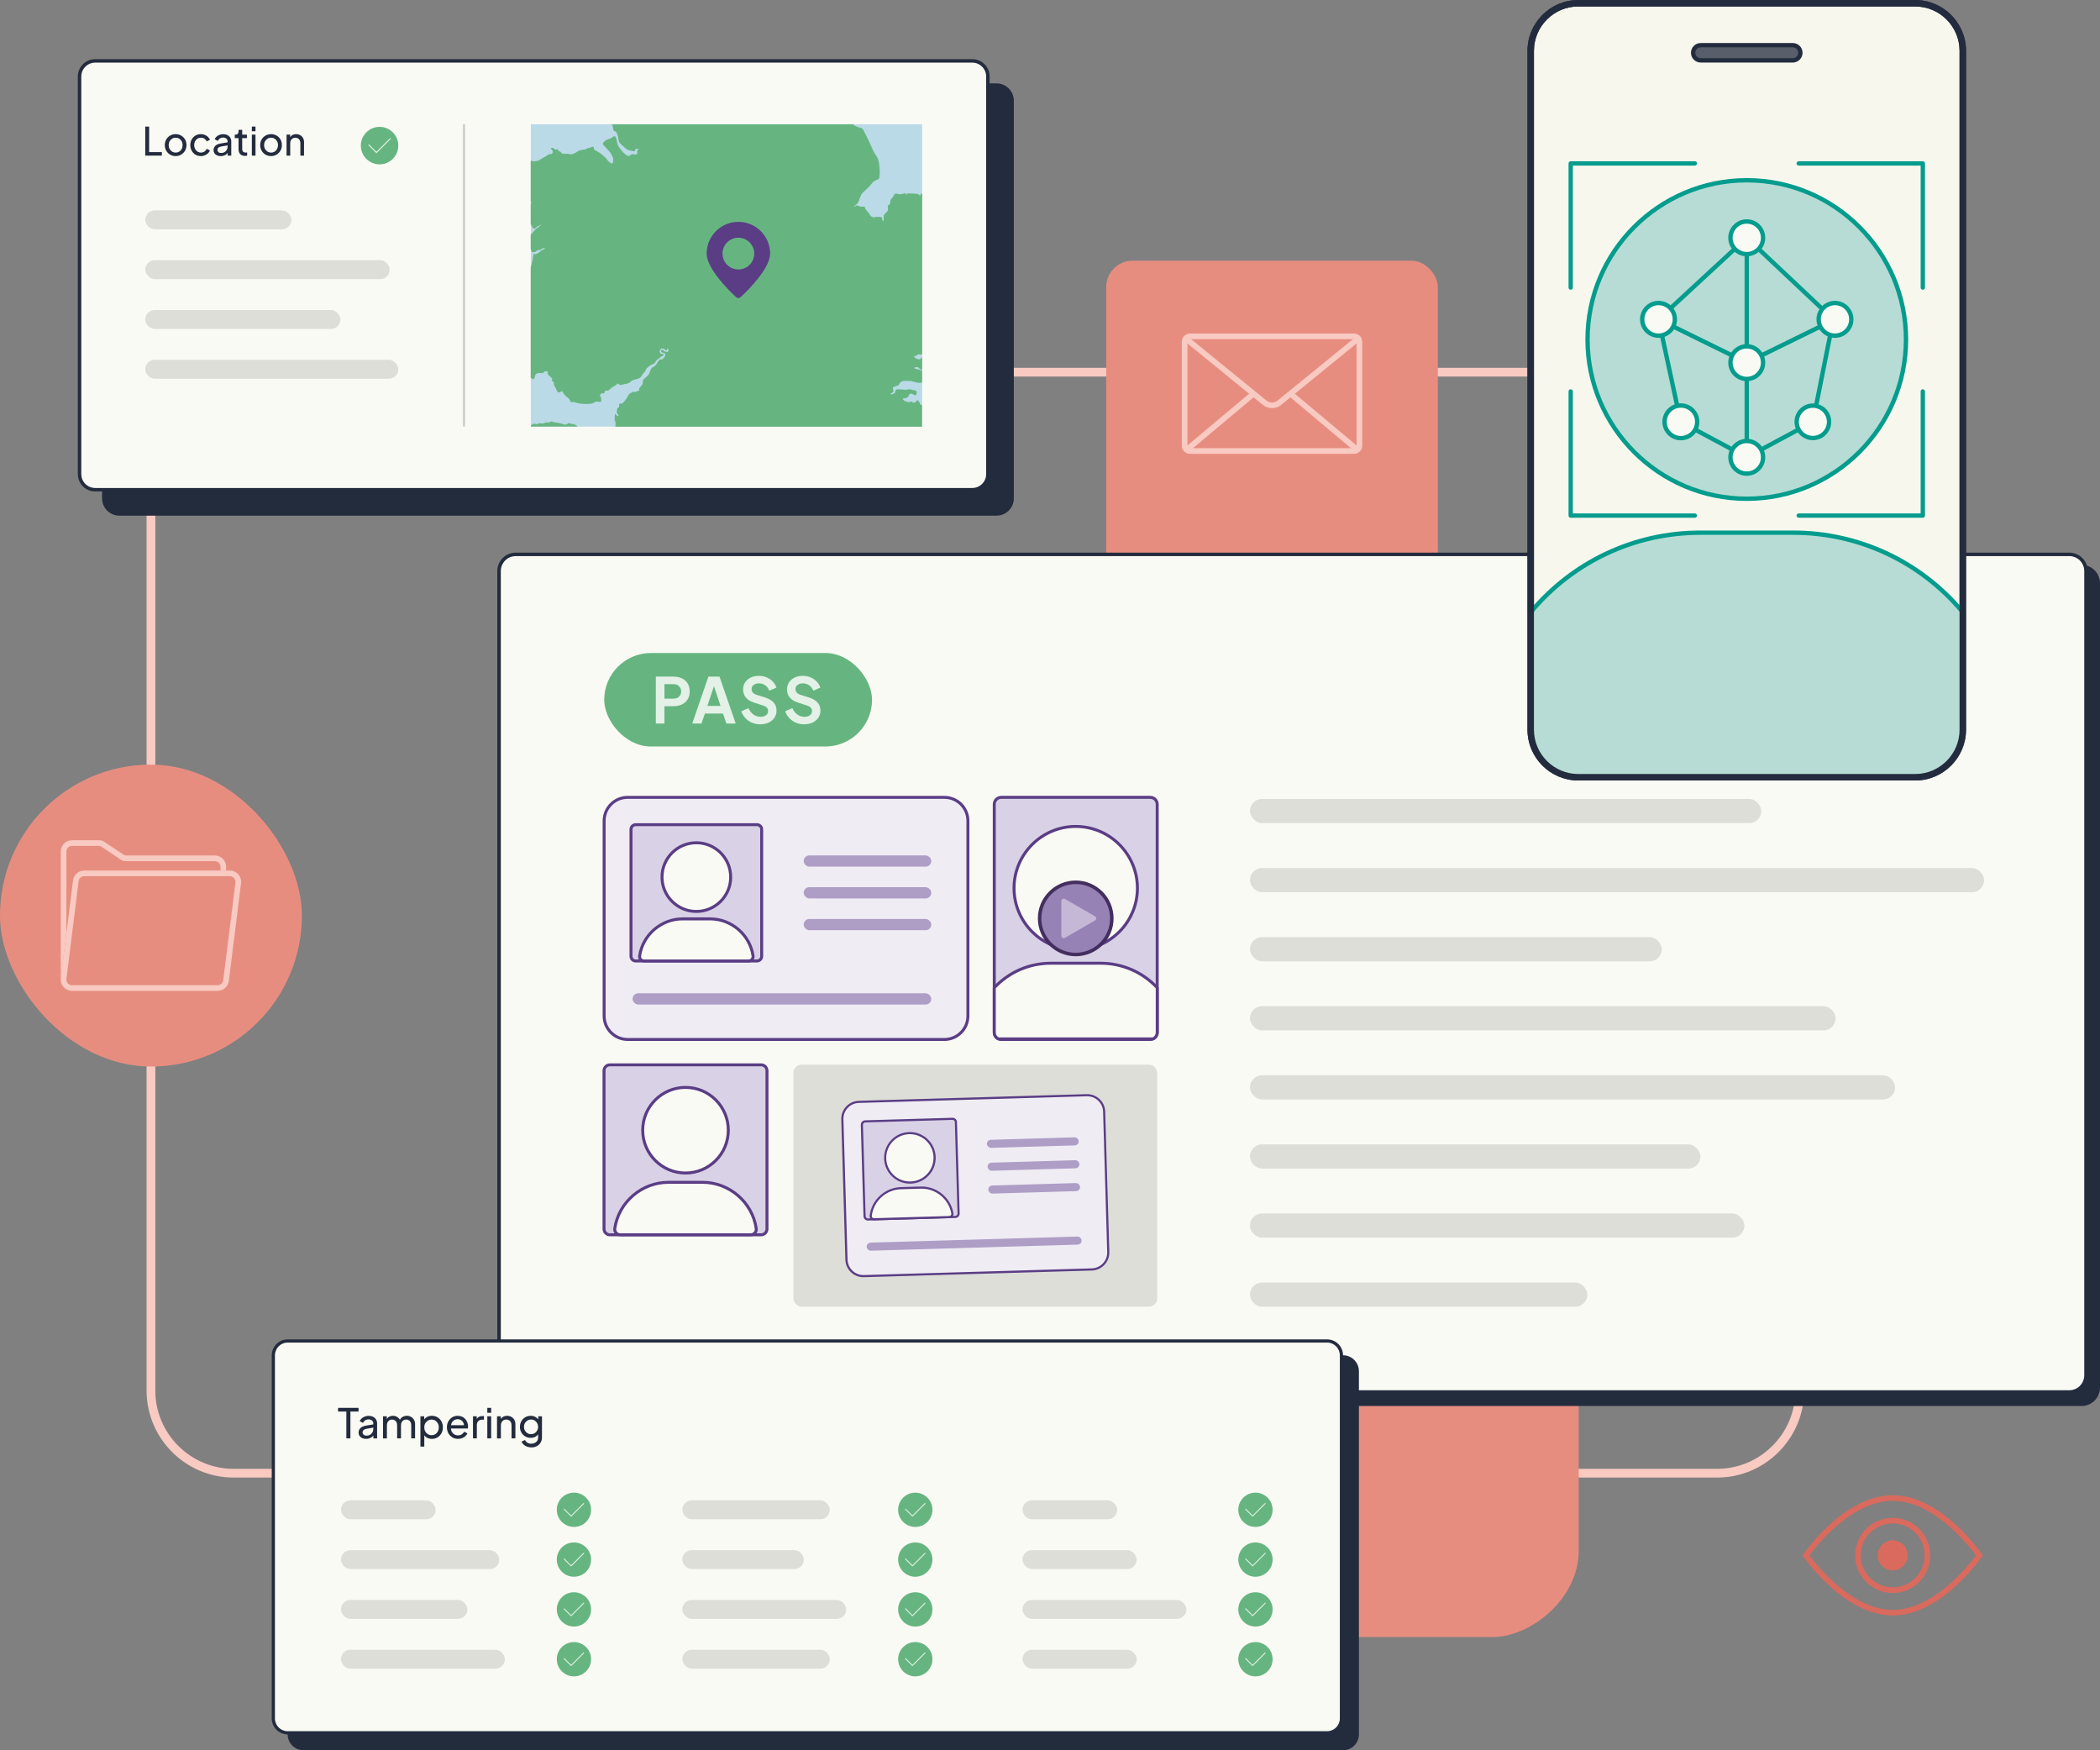 <?xml version="1.0" encoding="UTF-8"?>
<svg id="Layer_1" data-name="Layer 1" xmlns="http://www.w3.org/2000/svg" viewBox="0 0 1200 1000">
  <rect x="0" y="0" width="1200" height="1000" fill="#808080" stroke="none"/>
  <defs>
    <style>
      .cls-1 {
        fill: #fafaf4;
      }

      .cls-2 {
        fill: #d96a5d;
      }

      .cls-3 {
        fill: #66b580;
      }

      .cls-4 {
        fill: #232c3d;
      }

      .cls-5 {
        fill: #badae7;
      }

      .cls-6 {
        fill: #d9d1e5;
      }

      .cls-7 {
        fill: #9782b5;
      }

      .cls-8 {
        fill: #ddded8;
      }

      .cls-9 {
        fill: #232c3e;
      }

      .cls-10 {
        fill: #049c8d;
      }

      .cls-11 {
        fill: #ae9ec6;
      }

      .cls-12 {
        fill: #f8f7ee;
      }

      .cls-13 {
        fill: #f8cac2;
      }

      .cls-14 {
        fill: #585f6a;
      }

      .cls-15 {
        fill: #432e5f;
      }

      .cls-16 {
        fill: #b7dcd5;
      }

      .cls-17 {
        fill: #c4b8d6;
      }

      .cls-18 {
        fill: #c3c4c2;
      }

      .cls-19 {
        fill: #e78d80;
      }

      .cls-20 {
        fill: #e3f1e6;
      }

      .cls-21 {
        fill: #5a3d85;
      }

      .cls-22 {
        fill: #efecf4;
      }
    </style>
  </defs>
  <path class="cls-13" d="M981.17,844.19H133.51c-27.44,0-49.76-22.32-49.76-49.76V259.89c0-27.44,22.32-49.76,49.76-49.76h847.66c27.44,0,49.76,22.32,49.76,49.76v534.55c0,27.44-22.32,49.76-49.76,49.76ZM133.51,215.13c-24.68,0-44.76,20.08-44.76,44.76v534.55c0,24.68,20.08,44.76,44.76,44.76h847.66c24.68,0,44.76-20.08,44.76-44.76V259.89c0-24.68-20.08-44.76-44.76-44.76H133.51Z"/>
  <g>
    <g>
      <g>
        <rect class="cls-4" x="59.3" y="48.64" width="519.04" height="245" rx="8.9" ry="8.9"/>
        <path class="cls-4" d="M569.44,294.62H68.2c-5.45,0-9.89-4.44-9.89-9.89V57.53c0-5.45,4.43-9.89,9.89-9.89h501.24c5.45,0,9.89,4.44,9.89,9.89v227.2c0,5.45-4.43,9.89-9.89,9.89ZM68.2,49.62c-4.36,0-7.91,3.55-7.91,7.91v227.2c0,4.36,3.55,7.91,7.91,7.91h501.24c4.36,0,7.91-3.55,7.91-7.91V57.53c0-4.36-3.55-7.91-7.91-7.91H68.2Z"/>
      </g>
      <g>
        <rect class="cls-1" x="45.46" y="34.8" width="519.04" height="245" rx="8.9" ry="8.9"/>
        <path class="cls-9" d="M555.6,280.78H54.36c-5.45,0-9.89-4.44-9.89-9.89V43.69c0-5.45,4.43-9.89,9.89-9.89h501.24c5.45,0,9.89,4.44,9.89,9.89v227.2c0,5.45-4.43,9.89-9.89,9.89ZM54.36,35.78c-4.36,0-7.91,3.55-7.91,7.91v227.2c0,4.36,3.55,7.91,7.91,7.91h501.24c4.36,0,7.91-3.55,7.91-7.91V43.69c0-4.36-3.55-7.91-7.91-7.91H54.36Z"/>
      </g>
    </g>
    <g>
      <rect class="cls-5" x="303.34" y="70.97" width="223.62" height="172.75"/>
      <g>
        <path class="cls-3" d="M526.96,231.5c-.66-.18-.98-.38-1.24-.68-.36-.41,0-.81-.54-1.3-.54-.49-.63-.99-1.03-.85-.4.13-.72.94-.72.94,0,0-1.19.65-1.68.36-.49-.29-.78-.61-1.34-.61s-.4.52-1.01.45c-.6-.07-.85-.22-1.7-.45-.85-.23-1.01-.52-1.55-.99-.54-.47-.31-.7.16-.72.47-.02,1.08-.09,1.48-.27.4-.18.96-.4,1.23-.76.27-.36.18-.74.49-1.1.31-.36.56-.52,1.05-.61.49-.09,1.28.38,1.64.65.36.27.25.36.92.22.67-.13.99-1.84.45-2.38-.54-.54-1.17-.27-2.87-.81-1.71-.54-2.69.27-3.77.09-1.08-.18-2.6-.27-3.77-.27s-1.35.27-1.53,1.08,0,.99-.99,1.44c-.19.08-.37.15-.54.22-.76.27-1.36.29-1.07-.22.14-.25.42-.39.69-.52h0s0,0,.01,0c.08-.04.15-.07.22-.11.04-.02.07-.04.11-.06.06-.03.11-.07.16-.11.03-.02.06-.05.09-.07.05-.04.08-.1.12-.15.02-.03.04-.05.05-.08.04-.09.07-.19.07-.32,0-.9-.72-2.06.09-2.42.81-.36,1.7-.45,2.51-.9.81-.45.45-.63.99-1.26.54-.63,1.17-1.17,1.97-1.26.81-.09,3.14,0,4.13,0s2.96.9,4.21.99c1.26.09,1.61.18,2.06-.09.09-.05.25-.15.43-.26v-6.34c-.3-.04-.58-.13-.79-.32-.9-.81-3.14-.72-3.59-1.26-.45-.54,1.43-.9,2.15-.45.62.39,1.39,1.33,2.23,1.56v-7.33c-.16.03-.31.09-.43.2-.54.45-.45,1.17-1.53.9-1.08-.27-1.88-.54-2.42-1.17-.54-.63-.45-.45.63-.72,1.08-.27.9-1.08,2.24-.9.46.06.99.08,1.51.04v-91.71c-.13-.05-.27-.09-.43-.12-.63-.09-.18.54-.81.99-.63.45.27-.18-.81-.63-1.08-.45-2.33-.36-3.05-.45-.72-.09-3.59-.09-3.59-.09,0,0,0,.72-.45.63-.45-.09.09-.72-.72-.72s-1.97.72-3.23.54c-1.26-.18-1.53-.63-2.42-.18-.9.45-.54,1.35-1.79,2.52-1.26,1.17-.81,1.89-.99,2.87-.18.99-1.43.9-1.35,1.8.09.9.27,1.8,0,2.33-.27.54-1.61,1.8-2.06,2.25-.45.45-.18,1.17-.27,1.62-.09.45.27,2.69-.45,1.98-.72-.72,0-2.33-1.7-2.25-1.7.09-3.05,0-3.05,0,0,0-.02.03-.05.08-.08.13-.24.39-.42.5-.25.16-.14-.22-.36-.38-.08-.05-.19-.1-.3-.15,0,0,0,0,0,0-.03-.01-.07-.03-.1-.04-.06-.03-.14-.06-.22-.09-.13-.05-.26-.11-.42-.17-.47-.2-.81-1.01-1.39-1.86-.58-.85-1.79-1.86-2-2.56-.2-.7-.16-1.1-.74-1.15-.58-.04-2.04.09-2.71-.27-.67-.36-1.3-.49-1.79-.31-.49.18-1.3,1.03-1.08.41.22-.63,2.06-1.39,2.47-2.83.4-1.44,1.12-3.01,1.66-4.09.54-1.08,4.17-3.86,5.29-5.43,1.12-1.57,1.97-2.25,2.78-2.51.81-.27,1.53-.63,1.88-.99.36-.36.54-3.23.4-5.16-.14-1.93-.36-5.3-1.3-6.78-.94-1.48-2.42-3.95-3.01-5.43-.58-1.48-3.45-7.54-4.3-9.02-.85-1.48-.76-2.2-2.33-2.65-1.51-.43-3.06-.83-4.33-2.02h-137.84c.54.82.7,1.47.86,2.83.18,1.53,1.43.63,2.24,2.6.81,1.97.63,3.59,1.08,4.58.45.99,3.86,3.95,4.75,4.49.9.54,2.06.54,3.14.81,1.08.27.9.18,1.34-.63.06-.11.12-.2.17-.28.02-.03.04-.05.06-.08.04-.05.07-.09.11-.13.02-.02.05-.04.07-.06.04-.03.07-.06.11-.08.03-.01.05-.03.08-.04.04-.02.08-.03.12-.04.25-.06.55-.02.97.07.83.16-.16.33-.47.78h0s-.05.07-.07.12c-.18.54.36,1.26-.09,1.89-.45.63-1.17.45-2.24.27-1.08-.18-.9.09-1.88.72-.99.63-1.88,0-3.05-1.08-1.17-1.08-2.42-2.6-3.32-3.95-.9-1.35-1.08-3.68-1.26-4.31-.18-.63-.45-1.89-1.35-1.62-.9.27-1.35,1.17-2.87,1.53-1.53.36-3.05,1.53-3.41,2.16-.36.63,0,.99,0,.99,0,0,0,.09.54.72.54.63,3.5,3.5,4.13,4.85.08.17.16.33.23.49.07.14.13.27.2.41.03.07.06.13.09.2.04.08.07.16.11.24.03.07.06.13.09.2.03.07.06.14.09.21.03.06.05.13.07.19.02.07.05.13.07.19.02.06.04.12.05.18.02.06.03.12.05.18.01.06.02.11.03.16,0,.06.01.12.02.18,0,.05,0,.1,0,.15,0,.09,0,.18-.03.26-.06.26-.07.57-.08.87h0c0,.13-.01.26-.02.38,0,.02,0,.05,0,.07-.01.12-.03.23-.06.34,0,.03-.02.05-.03.08-.03.07-.06.13-.11.18-.02.02-.03.04-.06.06-.07.05-.15.09-.26.09-.72,0-2.33-1.35-3.14-2.6-.81-1.26-4.31-3.95-5.56-4.49-1.26-.54-1.53-.72-1.7-1.44-.18-.72.09-1.08-.54-1.08s-1.26.63-2.42.72c-1.17.09-1.08.63-1.88.81-.09.02-.21.04-.34.06-.04,0-.09.02-.14.02-.1.02-.2.03-.31.05-.05,0-.11.02-.16.03-.15.02-.31.05-.48.07-.15.02-.3.05-.46.07-.08.01-.15.03-.23.04-.1.02-.2.03-.29.05-.08.01-.15.03-.23.04-.1.02-.19.04-.28.06-.07.01-.13.03-.19.04-.02,0-.04,0-.05.01,0,0,0,0,0,0-.28.07-.53.15-.69.24-.11.06-.2.12-.3.19,0,0,0,0,0,0-.04.02-.07.05-.11.07-.07.04-.13.09-.2.13-.11.08-.22.15-.32.22-.06.04-.12.08-.18.13-.08.05-.15.11-.23.16-.12.08-.25.16-.38.23-.58.31-1.48.76-2.06.85-.58.09-.99.22-1.57-.09-.58-.31-1.93-.05-3.36-.18-1.43-.13-1.52-1.21-1.97-1.35-.05-.02-.1-.03-.14-.03,0,0,0,0,0,.01-.34-.05-.49.11-.49.11l-.09-.31c-.07-.25-.15-.52-.44-.69,0,0,0,0,0,0-.08-.04-.17-.08-.28-.11-.54-.13-1.08-.04-1.66-.22-.58-.18-.31-.63-.85-.72-.54-.09-1.57,0-1.3.36.27.36.81.81.81.81l.22.54c.22.54,0,1.17-.27,1.57-.27.4-1.12,0-1.84.36-.72.36-1.97,1.26-1.97,1.26,0,0-1.3.76-1.62.9-.31.14-.04.04-.99.58-.94.54-1.61.99-1.61.99,0,0-.09,0-.9.09-.81.09-1.26.22-1.26.22l-.49-.09c-.4-.07-1.06-.2-1.56-.25v23.62c.36.1.77-.07.49.24-.27.3-.21.38-.37.55,0,0,0,0,0,0-.03.03-.07.07-.12.11v11.3c.35.85.21.95.58,1.51.4.63.45,1.17.81,1.21.36.04.94.31,1.3.04.36-.27.45-.58.81-.85.36-.27.76-.54,1.52-.72.76-.18.9-.9.94-.63.04.27-.09.54-.72.9-.63.36-2.29,1.75-2.56,1.98-.27.22-.76.67-1.3,1.48-.3.44-.87.96-1.38,1.44v8.18c.22.78.36,1.03.44,1.42.09.45.72.36,1.48.45.76.09.72-.22,1.08-.49.36-.27,1.08-.63,1.62-.76.54-.13.76.04,1.35-.36.58-.4.4-.49.99-.58.04,0,.08-.01.11-.02,0,0,0,0,0-.01.48-.12.67-.45.87-.32.22.13.27.13-.27.63-.12.11-.21.19-.29.26-.06.05-.11.09-.16.12-.01,0-.02.01-.03.02-.05.03-.09.06-.14.08,0,0-.01,0-.02,0-.12.05-.27.1-.52.19-.63.22-1.44,1.26-1.97,1.53-.54.27-1.03.67-1.62.76-.58.09-1.44-.09-1.39.13.04.22-.4,3.37-.72,4.45-.24.82-.32,1.84-.8,3.07v63.18c.64-.37.32.3.84.57.54.27,1.26-.36,1.26-.36,0,0,.36-1.62.63-2.16.27-.54.9-.72,1.88-.9.99-.18,1.88.45,2.69-.27.81-.72.63-.72,1.7-.72s.54.9.72,1.44c.18.54,1.26,1.44,1.79,1.98.54.54.99.27.72.99-.27.72-.09,1.08.63,1.62.72.54.18.9.45,1.89.27.99.99,1.17,1.35,2.51.36,1.35.63,1.26,1.35,1.62.72.36,1.17-.72,1.79-.63.63.09.63.99,1.52,2.07.9,1.08,1.26.99,2.33,1.98,1.08.99.63,2.15,1.79,2.15s.9-.27,2.24.27c1.35.54,4.66.85,6.37.76,1.7-.09,2.33.04,3.27-.36.94-.41,1.3-.76,2.2-.99.9-.23,1.3.27,2.06.18.76-.09.72-.22.72-.63s-.09-.94-.09-1.62-.09-.54-.4-.63c-.31-.09-.18-.81-.09-1.3.09-.49.31-.13.58-.49.27-.36.14-.27.72-.22.58.04.81.22,1.03-.23.06-.12.1-.24.14-.36.03-.11.06-.21.1-.31.07-.19.15-.37.35-.54.28-.25.51-.21.79-.16.13.03.26.05.42.07.49.05.72-.18,1.66-1.03.94-.85,2.78-1.84,3.32-2.25.54-.4.54-.81.85-.81s.45.49.99.67c.54.18.67.31,1.97-.09,1.3-.4,1.35-.13,2.6-.54,1.26-.4,1.35-.68,2.06-1.26.72-.58,1.08-.76,2.15-1.03,1.08-.27,2.47-.54,3.14-1.17.67-.63,1.03-1.26,1.39-1.89.36-.63.4-.72.4-.72,0,0,.23-.03.45-.16,0,0,0,0,0,0,.02-.01.03-.03.05-.04.02-.01.04-.03.06-.04.07-.06.14-.13.19-.22.22-.4.54-1.17.85-1.75.31-.58,1.08-1.12,1.84-1.75.76-.63,1.17-.76,1.93-1.03.76-.27.85-.32,1.26-.99.4-.67,1.08-1.57,1.57-1.89.49-.31.85-.31,1.08-.76.22-.45,1.08-.9,1.61-1.08.54-.18.72-.45.72-.67s-.04-.36-.58-.45c-.54-.09-1.21.14-1.39-.54-.18-.67-.63-.85-.22-1.35.4-.49.49-1.3,1.16-1.21.67.09,1.21-.05,1.53.36.31.4.36.58.76.58s.58.14.72-.09c.13-.22-.14-.31-.14-.63s.4-.27.4-.27c0,0,.72,1.08.45,1.53-.27.45-.9.45-1.79.27-.9-.18-.81-.99-1.61-.99s-1.17.72-.54,1.26c.63.54,1.88.45,2.06.9.18.45.27,1.35-.9,2.6-1.17,1.26-1.43.36-2.06.72-.63.36-1.53,1.79-1.97,2.6-.45.81-1.43,1.53-2.33,1.97-.9.45-1.26,2.07-1.79,3.41-.54,1.35-2.78,2.79-3.32,3.5-.54.72-.27,1.71-.45,2.42-.18.72-1.61,1.8-1.88,2.43-.04.1-.07.21-.09.31,0,.03,0,.06-.01.09-.01.08-.02.17-.02.25,0,.01,0,.03,0,.05,0,0,0,0,0,0,0,.41.12.74.12.74,0,0-.28,0-.74.16,0,0,0,0,0,0-.01,0-.03.01-.05.02-.09.03-.18.07-.28.11-.04.02-.08.03-.12.05-.13.06-.27.13-.43.21-.99.54-1.79-.18-2.33.27-.54.45-2.06.9-2.51,2.07-.45,1.17-2.42,3.77-3.14,4.31-.72.54-1.43-.09-1.79.36-.36.45-.18.9-.18,1.62s-1.17.45-1.17,1.35-.45,1.71-.09,2.34c.36.63.81.72.9,1.44.09.72-.9.09-1.35-.45-.45-.54-.72-.99-.72.18s-.36,2.69.09,3.41c.45.72.18.54.27,1.89.03.47-.03.89-.15,1.27h175.3v-12.22Z"/>
        <path class="cls-3" d="M327.41,242.27c-1.08.09-2.24-.63-2.24-.63,0,0-1.88,1.35-2.78.9-.9-.45-2.33-.72-2.33-.72,0,0-1.33-.26-1.97-.36,0,0,0,0,0,0-.15-.02-.27-.04-.31-.04-.16,0-.45,0-.9-.11-.05-.01-.1-.02-.15-.04-.16-.04-.32-.09-.51-.16-.85-.31-1.52-.27-1.52-.27,0,0-.31.27-.72.45-.4.18-1.12.04-1.75.04s-1.48.54-2.06.63c-.58.09-1.34-.14-1.66-.14s-.76.14-1.26.36c-.49.23-1.43.04-1.93-.09-.46-.12-1.37.59-1.97.95v.68h26.71c-.66-.69-1.68-1.53-2.63-1.45Z"/>
      </g>
    </g>
    <g>
      <rect class="cls-18" x="264.64" y="70.97" width="1" height="172.75"/>
      <g>
        <path class="cls-9" d="M83,88.91v-16.59h2.21v14.59h7.28v2h-9.49Z"/>
        <path class="cls-9" d="M100.37,89.18c-1.14,0-2.18-.27-3.12-.81-.94-.54-1.68-1.29-2.24-2.24-.56-.95-.84-2.03-.84-3.23s.28-2.27.82-3.21c.55-.94,1.29-1.68,2.23-2.23s1.98-.82,3.14-.82,2.23.27,3.16.81c.94.54,1.67,1.28,2.22,2.22.54.94.81,2.01.81,3.23s-.28,2.3-.85,3.24-1.31,1.69-2.24,2.23-1.96.81-3.11.81ZM100.37,87.18c.76,0,1.44-.19,2.04-.56.6-.37,1.08-.88,1.42-1.54s.52-1.38.52-2.18-.17-1.52-.52-2.16c-.35-.64-.82-1.14-1.42-1.51s-1.28-.56-2.04-.56-1.41.19-2.02.56c-.6.37-1.08.88-1.44,1.51-.36.64-.53,1.36-.53,2.16s.18,1.53.53,2.18c.36.65.84,1.17,1.44,1.54.6.37,1.27.56,2.02.56Z"/>
        <path class="cls-9" d="M114.82,89.18c-1.19,0-2.23-.27-3.14-.82-.91-.55-1.62-1.3-2.15-2.25-.53-.95-.79-2.02-.79-3.21s.26-2.27.78-3.21c.52-.94,1.24-1.68,2.15-2.23s1.96-.82,3.15-.82c.79,0,1.52.14,2.21.42.68.28,1.28.66,1.8,1.15s.9,1.04,1.14,1.66l-1.85.91c-.28-.64-.71-1.15-1.29-1.54-.58-.39-1.25-.58-2-.58s-1.38.18-1.97.55c-.59.36-1.05.87-1.39,1.51-.34.65-.51,1.38-.51,2.19s.17,1.53.51,2.17c.34.65.8,1.15,1.39,1.53.59.37,1.24.56,1.97.56s1.42-.2,1.99-.59,1.01-.92,1.3-1.57l1.85.94c-.24.62-.62,1.18-1.14,1.66s-1.12.86-1.8,1.15c-.68.28-1.42.42-2.21.42Z"/>
        <path class="cls-9" d="M126.05,89.18c-.79,0-1.48-.14-2.09-.43-.61-.29-1.08-.69-1.42-1.2s-.51-1.1-.51-1.77.14-1.21.42-1.73c.28-.51.72-.95,1.3-1.3.59-.36,1.33-.61,2.22-.76l4.43-.73v1.74l-3.96.69c-.77.13-1.33.38-1.68.72-.35.35-.52.78-.52,1.3,0,.49.2.9.59,1.23s.89.49,1.48.49c.76,0,1.41-.16,1.97-.48s.99-.75,1.3-1.3c.31-.55.47-1.15.47-1.8v-3.07c0-.65-.24-1.18-.71-1.59-.47-.41-1.11-.61-1.89-.61-.68,0-1.29.18-1.82.53-.53.36-.92.82-1.17,1.38l-1.8-.94c.22-.55.58-1.04,1.07-1.48.49-.44,1.06-.78,1.71-1.04.65-.25,1.34-.38,2.05-.38.92,0,1.73.17,2.43.52s1.24.83,1.64,1.46c.39.62.59,1.34.59,2.14v8.15h-2.03v-2.27l.38.16c-.25.46-.6.87-1.04,1.24-.44.36-.94.65-1.51.85-.57.2-1.2.3-1.88.3Z"/>
        <path class="cls-9" d="M139.99,89.05c-1.17,0-2.08-.33-2.72-1-.64-.67-.96-1.61-.96-2.83v-6.32h-2.16v-1.98h.45c.54,0,.95-.16,1.26-.49.3-.33.46-.76.46-1.29v-.98h2.09v2.76h2.69v1.98h-2.69v6.26c0,.4.06.75.19,1.05s.34.53.63.7c.3.17.69.26,1.18.26.1,0,.23,0,.39-.02.16-.01.3-.03.43-.04v1.83c-.19.04-.41.08-.65.1-.24.02-.44.03-.6.03Z"/>
        <path class="cls-9" d="M143.91,74.99v-2.67h2.09v2.67h-2.09ZM143.91,88.91v-12h2.09v12h-2.09Z"/>
        <path class="cls-9" d="M154.89,89.18c-1.14,0-2.18-.27-3.12-.81-.94-.54-1.68-1.29-2.24-2.24-.56-.95-.84-2.03-.84-3.23s.28-2.27.82-3.21c.55-.94,1.29-1.68,2.23-2.23s1.98-.82,3.14-.82,2.23.27,3.16.81c.94.54,1.67,1.28,2.22,2.22.54.94.81,2.01.81,3.23s-.28,2.3-.85,3.24-1.31,1.69-2.24,2.23-1.96.81-3.11.81ZM154.89,87.18c.76,0,1.44-.19,2.04-.56.6-.37,1.08-.88,1.42-1.54s.52-1.38.52-2.18-.17-1.52-.52-2.16c-.35-.64-.82-1.14-1.42-1.51s-1.28-.56-2.04-.56-1.41.19-2.02.56c-.6.37-1.08.88-1.44,1.51-.36.64-.53,1.36-.53,2.16s.18,1.53.53,2.18c.36.65.84,1.17,1.44,1.54.6.37,1.27.56,2.02.56Z"/>
        <path class="cls-9" d="M163.75,88.91v-12h2.05v2.34l-.33-.2c.3-.76.78-1.35,1.44-1.77.66-.42,1.44-.63,2.33-.63s1.63.19,2.3.58c.68.39,1.21.92,1.6,1.6.39.68.59,1.46.59,2.32v7.77h-2.09v-7.1c0-.67-.12-1.23-.36-1.69-.24-.46-.58-.82-1.01-1.07-.44-.25-.94-.38-1.5-.38s-1.07.13-1.5.38c-.44.25-.78.61-1.04,1.08-.25.47-.38,1.03-.38,1.68v7.1h-2.09Z"/>
      </g>
      <g>
        <circle class="cls-3" cx="216.9" cy="83.19" r="10.71"/>
        <path class="cls-20" d="M223.21,79.04c-.11-.11-.3-.11-.42,0l-7.68,7.68-4.12-4.12c-.11-.11-.3-.11-.42,0s-.11.3,0,.42l4.33,4.33c.11.11.3.11.42,0l7.88-7.88c.11-.11.11-.3,0-.42Z"/>
      </g>
      <rect class="cls-8" x="83" y="148.66" width="139.7" height="10.81" rx="5.4" ry="5.4"/>
      <rect class="cls-8" x="83" y="205.57" width="144.61" height="10.81" rx="5.4" ry="5.4"/>
      <rect class="cls-8" x="83" y="177.12" width="111.55" height="10.81" rx="5.4" ry="5.4"/>
      <rect class="cls-8" x="83" y="120.2" width="83.54" height="10.81" rx="5.4" ry="5.4"/>
    </g>
    <g>
      <path class="cls-21" d="M421.93,126.75c-10.02,0-18.14,8.13-18.14,18.16,0,8.44,12.85,21.25,16.92,24.91.7.63,1.74.63,2.44,0,4.07-3.66,16.92-16.47,16.92-24.91,0-10.03-8.12-18.16-18.14-18.16h0Z"/>
      <path class="cls-3" d="M421.93,135.82c-5.01,0-9.07,4.06-9.07,9.07s4.06,9.07,9.07,9.07,9.07-4.06,9.07-9.07-4.06-9.07-9.07-9.07h0Z"/>
    </g>
  </g>
  <rect class="cls-19" x="632.12" y="148.95" width="189.5" height="317.21" rx="15.05" ry="15.05"/>
  <rect class="cls-19" x="702.69" y="735.88" width="210.72" height="188.13" rx="49.23" ry="49.23" transform="translate(1637.99 21.89) rotate(90)"/>
  <g>
    <g>
      <g>
        <rect class="cls-4" x="292.18" y="323.72" width="906.82" height="478.58" rx="9.54" ry="9.54"/>
        <path class="cls-4" d="M1189.46,803.31H301.72c-5.81,0-10.54-4.73-10.54-10.54v-459.5c0-5.81,4.73-10.54,10.54-10.54h887.74c5.81,0,10.54,4.73,10.54,10.54v459.5c0,5.81-4.73,10.54-10.54,10.54ZM301.72,324.72c-4.71,0-8.54,3.83-8.54,8.54v459.5c0,4.71,3.83,8.54,8.54,8.54h887.74c4.71,0,8.54-3.83,8.54-8.54v-459.5c0-4.71-3.83-8.54-8.54-8.54H301.72Z"/>
      </g>
      <g>
        <rect class="cls-1" x="285.18" y="316.72" width="906.82" height="478.58" rx="9.54" ry="9.54"/>
        <path class="cls-9" d="M1182.46,796.31H294.72c-5.81,0-10.54-4.73-10.54-10.54v-459.5c0-5.81,4.73-10.54,10.54-10.54h887.74c5.81,0,10.54,4.73,10.54,10.54v459.5c0,5.81-4.73,10.54-10.54,10.54ZM294.72,317.72c-4.71,0-8.54,3.83-8.54,8.54v459.5c0,4.71,3.83,8.54,8.54,8.54h887.74c4.71,0,8.54-3.83,8.54-8.54v-459.5c0-4.71-3.83-8.54-8.54-8.54H294.72Z"/>
      </g>
    </g>
    <rect class="cls-8" x="714.26" y="574.88" width="334.67" height="13.83" rx="6.91" ry="6.91"/>
    <rect class="cls-8" x="714.26" y="614.35" width="368.67" height="13.83" rx="6.91" ry="6.91"/>
    <rect class="cls-8" x="714.26" y="653.82" width="257.39" height="13.83" rx="6.91" ry="6.91"/>
    <rect class="cls-8" x="714.26" y="693.29" width="282.54" height="13.83" rx="6.91" ry="6.91"/>
    <rect class="cls-8" x="714.26" y="732.76" width="192.77" height="13.83" rx="6.91" ry="6.91"/>
    <rect class="cls-8" x="714.26" y="535.41" width="235.35" height="13.83" rx="6.91" ry="6.91"/>
    <rect class="cls-8" x="714.26" y="495.94" width="419.52" height="13.83" rx="6.91" ry="6.91"/>
    <rect class="cls-8" x="714.26" y="456.46" width="292.17" height="13.83" rx="6.91" ry="6.91"/>
    <rect class="cls-3" x="345.27" y="373.09" width="153.04" height="53.42" rx="26.71" ry="26.71"/>
    <g>
      <path class="cls-20" d="M374.75,413.39v-26.82h10.04c1.82,0,3.44.33,4.84.99,1.4.66,2.5,1.62,3.29,2.88s1.19,2.8,1.19,4.63-.4,3.29-1.21,4.55c-.8,1.26-1.9,2.22-3.29,2.88-1.39.66-3,.99-4.83.99h-5.11v9.9h-4.93ZM379.68,399.17h5.18c.86,0,1.62-.17,2.27-.52s1.16-.83,1.53-1.46.56-1.34.56-2.16-.19-1.57-.56-2.18-.88-1.09-1.53-1.44c-.65-.35-1.4-.52-2.27-.52h-5.18v8.28Z"/>
      <path class="cls-20" d="M395.56,413.39l9.25-26.82h6.34l9.25,26.82h-5.33l-1.91-5.72h-10.37l-1.94,5.72h-5.29ZM404.2,403.31h7.53l-4.43-13.32h1.37l-4.46,13.32Z"/>
      <path class="cls-20" d="M434.38,413.82c-1.68,0-3.25-.31-4.7-.94-1.45-.62-2.7-1.49-3.75-2.61s-1.82-2.42-2.32-3.91l4.1-1.76c.65,1.54,1.58,2.74,2.81,3.62,1.22.88,2.6,1.31,4.14,1.31.86,0,1.61-.14,2.25-.41.64-.28,1.13-.65,1.48-1.13.35-.48.52-1.06.52-1.73,0-.79-.23-1.44-.7-1.94-.47-.5-1.17-.91-2.11-1.22l-5.15-1.66c-2.09-.65-3.67-1.61-4.73-2.9-1.07-1.28-1.6-2.81-1.6-4.59,0-1.54.38-2.89,1.15-4.07.77-1.18,1.83-2.09,3.19-2.75,1.36-.66,2.91-.99,4.66-.99,1.61,0,3.08.28,4.43.85,1.34.56,2.5,1.34,3.47,2.34.97,1,1.7,2.17,2.18,3.51l-4.07,1.8c-.5-1.32-1.29-2.35-2.36-3.1-1.07-.74-2.29-1.12-3.65-1.12-.82,0-1.54.14-2.16.41-.62.28-1.11.67-1.46,1.17s-.52,1.08-.52,1.73c0,.74.24,1.4.72,1.96.48.56,1.21,1,2.2,1.31l4.93,1.55c2.14.7,3.74,1.66,4.81,2.88,1.07,1.22,1.6,2.74,1.6,4.54,0,1.54-.4,2.89-1.19,4.07-.79,1.18-1.88,2.1-3.28,2.77-1.39.67-3.02,1.01-4.9,1.01Z"/>
      <path class="cls-20" d="M459.47,413.82c-1.68,0-3.25-.31-4.7-.94-1.45-.62-2.7-1.49-3.75-2.61s-1.82-2.42-2.32-3.91l4.1-1.76c.65,1.54,1.58,2.74,2.81,3.62,1.22.88,2.6,1.31,4.14,1.31.86,0,1.61-.14,2.25-.41.64-.28,1.13-.65,1.48-1.13.35-.48.52-1.06.52-1.73,0-.79-.23-1.44-.7-1.94-.47-.5-1.17-.91-2.11-1.22l-5.15-1.66c-2.09-.65-3.67-1.61-4.73-2.9-1.07-1.28-1.6-2.81-1.6-4.59,0-1.54.38-2.89,1.15-4.07.77-1.18,1.83-2.09,3.19-2.75,1.36-.66,2.91-.99,4.66-.99,1.61,0,3.08.28,4.43.85,1.34.56,2.5,1.34,3.47,2.34.97,1,1.7,2.17,2.18,3.51l-4.07,1.8c-.5-1.32-1.29-2.35-2.36-3.1-1.07-.74-2.29-1.12-3.65-1.12-.82,0-1.54.14-2.16.41-.62.28-1.11.67-1.46,1.17s-.52,1.08-.52,1.73c0,.74.24,1.4.72,1.96.48.56,1.21,1,2.2,1.31l4.93,1.55c2.14.7,3.74,1.66,4.81,2.88,1.07,1.22,1.6,2.74,1.6,4.54,0,1.54-.4,2.89-1.19,4.07-.79,1.18-1.88,2.1-3.28,2.77-1.39.67-3.02,1.01-4.9,1.01Z"/>
    </g>
    <rect class="cls-8" x="453.38" y="608.25" width="207.88" height="138.33" rx="4.66" ry="4.66"/>
    <g>
      <g>
        <rect class="cls-22" x="345.21" y="455.55" width="207.88" height="138.33" rx="13.45" ry="13.45"/>
        <path class="cls-21" d="M539.65,594.73h-180.99c-7.88,0-14.29-6.41-14.29-14.29v-111.44c0-7.88,6.41-14.29,14.29-14.29h180.99c7.88,0,14.29,6.41,14.29,14.29v111.44c0,7.88-6.41,14.29-14.29,14.29ZM358.66,456.4c-6.95,0-12.6,5.65-12.6,12.6v111.44c0,6.95,5.65,12.6,12.6,12.6h180.99c6.95,0,12.6-5.65,12.6-12.6v-111.44c0-6.95-5.65-12.6-12.6-12.6h-180.99Z"/>
      </g>
      <g>
        <g>
          <rect class="cls-6" x="360.57" y="471.16" width="74.68" height="77.88" rx="2.67" ry="2.67"/>
          <path class="cls-21" d="M432.57,549.89h-69.33c-1.94,0-3.52-1.58-3.52-3.52v-72.53c0-1.94,1.58-3.52,3.52-3.52h69.33c1.94,0,3.52,1.58,3.52,3.52v72.53c0,1.94-1.58,3.52-3.52,3.52ZM363.25,472.01c-1.01,0-1.83.82-1.83,1.83v72.53c0,1.01.82,1.83,1.83,1.83h69.33c1.01,0,1.83-.82,1.83-1.83v-72.53c0-1.01-.82-1.83-1.83-1.83h-69.33Z"/>
        </g>
        <g>
          <circle class="cls-1" cx="397.91" cy="501.12" r="19.62"/>
          <path class="cls-21" d="M397.91,521.59c-11.29,0-20.47-9.18-20.47-20.47s9.18-20.47,20.47-20.47,20.47,9.18,20.47,20.47-9.18,20.47-20.47,20.47ZM397.91,482.35c-10.35,0-18.77,8.42-18.77,18.77s8.42,18.77,18.77,18.77,18.77-8.42,18.77-18.77-8.42-18.77-18.77-18.77Z"/>
        </g>
        <g>
          <path class="cls-1" d="M368.03,549.04h59.77c1.56,0,2.76-1.38,2.53-2.93-1.79-11.96-12.1-21.12-24.55-21.12h-15.72c-12.45,0-22.76,9.17-24.55,21.12-.23,1.54.97,2.93,2.53,2.93Z"/>
          <path class="cls-21" d="M427.8,549.89h-59.77c-.99,0-1.93-.43-2.58-1.18-.65-.75-.93-1.74-.79-2.72,1.87-12.45,12.78-21.85,25.39-21.85h15.72c12.61,0,23.53,9.39,25.39,21.85.15.98-.14,1.97-.79,2.72-.65.75-1.59,1.18-2.58,1.18ZM390.05,525.84c-11.78,0-21.97,8.77-23.71,20.4-.07.49.07.98.39,1.36.33.38.8.59,1.29.59h59.77c.5,0,.97-.22,1.29-.59.32-.38.47-.87.39-1.36-1.74-11.63-11.94-20.4-23.71-20.4h-15.72Z"/>
        </g>
      </g>
      <g>
        <rect class="cls-11" x="459.26" y="488.73" width="72.89" height="6.42" rx="3.21" ry="3.21"/>
        <rect class="cls-11" x="459.26" y="506.89" width="72.89" height="6.42" rx="3.21" ry="3.21"/>
        <rect class="cls-11" x="459.26" y="525.05" width="72.89" height="6.42" rx="3.21" ry="3.21"/>
      </g>
      <rect class="cls-11" x="361.47" y="567.5" width="170.68" height="6.42" rx="3.21" ry="3.21"/>
    </g>
    <g>
      <g>
        <rect class="cls-22" x="482.48" y="627.62" width="149.67" height="99.59" rx="9.68" ry="9.68" transform="translate(-19.57 16.59) rotate(-1.68)"/>
        <path class="cls-21" d="M493.36,729.71c-2.63,0-5.13-.99-7.05-2.8-2-1.89-3.15-4.44-3.23-7.19l-2.35-80.2c-.08-2.75.91-5.36,2.8-7.36,1.89-2,4.44-3.15,7.19-3.23l130.25-3.81c.1,0,.2,0,.3,0,5.54,0,10.12,4.42,10.28,9.99l2.35,80.2c.17,5.67-4.31,10.42-9.99,10.59l-130.25,3.81c-.1,0-.21,0-.31,0ZM621.28,626.34c-.09,0-.18,0-.27,0l-130.25,3.81c-2.42.07-4.67,1.08-6.33,2.84-1.66,1.76-2.54,4.07-2.47,6.49l2.35,80.2c.07,2.42,1.08,4.67,2.84,6.33s4.09,2.53,6.49,2.47l130.25-3.81c2.42-.07,4.67-1.08,6.33-2.84,1.66-1.76,2.54-4.07,2.47-6.49l-2.35-80.2c-.14-4.91-4.18-8.8-9.06-8.8Z"/>
      </g>
      <g>
        <g>
          <rect class="cls-6" x="493.25" y="639.94" width="53.76" height="56.07" rx="1.93" ry="1.93" transform="translate(-19.31 15.5) rotate(-1.68)"/>
          <path class="cls-21" d="M495.95,697.34c-.65,0-1.26-.24-1.74-.69-.49-.47-.78-1.09-.79-1.77l-1.53-52.2c-.02-.68.22-1.32.69-1.81s1.09-.78,1.77-.79l49.89-1.46c1.39-.06,2.57,1.06,2.61,2.46l1.53,52.2c.02.68-.22,1.32-.69,1.81-.46.49-1.09.78-1.77.79l-49.89,1.46s-.05,0-.08,0ZM544.32,639.83h-.04l-49.89,1.46c-.35.01-.68.16-.92.41-.24.26-.37.59-.36.94l1.53,52.2c.01.35.16.68.41.92.26.24.58.36.94.36l49.89-1.46c.72-.02,1.3-.63,1.28-1.35l-1.53-52.2c-.02-.71-.61-1.28-1.32-1.28ZM545.9,695.27h0,0Z"/>
        </g>
        <g>
          <circle class="cls-1" cx="519.95" cy="661.52" r="14.12"/>
          <path class="cls-21" d="M519.94,676.25c-7.93,0-14.49-6.33-14.72-14.3-.12-3.93,1.31-7.68,4.01-10.54,2.7-2.86,6.35-4.5,10.29-4.62,3.92-.13,7.68,1.31,10.54,4.01,2.86,2.7,4.5,6.35,4.62,10.29h0c.12,3.93-1.31,7.68-4.01,10.54-2.7,2.86-6.35,4.5-10.29,4.62-.15,0-.29,0-.44,0ZM519.96,648c-.13,0-.27,0-.41,0-3.61.11-6.96,1.61-9.44,4.24s-3.78,6.06-3.68,9.67c.22,7.45,6.45,13.34,13.9,13.11,7.45-.22,13.33-6.45,13.11-13.9-.11-3.61-1.61-6.96-4.24-9.44-2.53-2.38-5.8-3.68-9.26-3.68Z"/>
        </g>
        <g>
          <path class="cls-1" d="M499.45,696.63l43.02-1.26c1.12-.03,1.96-1.05,1.76-2.16-1.54-8.57-9.15-14.95-18.11-14.69l-11.32.33c-8.96.26-16.19,7.08-17.22,15.72-.13,1.11.76,2.08,1.88,2.05Z"/>
          <path class="cls-21" d="M499.39,697.24c-.69,0-1.34-.29-1.81-.8-.48-.53-.71-1.23-.62-1.94,1.08-9,8.74-15.99,17.81-16.26l11.32-.33c9.07-.29,17.13,6.26,18.73,15.19.12.7-.06,1.42-.51,1.97-.45.55-1.12.88-1.83.91l-43.01,1.26s-.05,0-.07,0ZM526.62,679.13c-.17,0-.33,0-.5,0l-11.32.33c-8.47.25-15.63,6.77-16.63,15.18-.04.35.07.7.31.97.24.27.61.39.94.4h0l43.02-1.26c.36-.01.69-.18.92-.46.22-.28.32-.64.25-.98-1.47-8.17-8.73-14.19-17-14.19Z"/>
        </g>
      </g>
      <g>
        <rect class="cls-11" x="563.89" y="650.54" width="52.48" height="4.62" rx="2.31" ry="2.31" transform="translate(-18.84 17.54) rotate(-1.68)"/>
        <rect class="cls-11" x="564.27" y="663.61" width="52.48" height="4.62" rx="2.31" ry="2.31" transform="translate(-19.22 17.56) rotate(-1.68)"/>
        <rect class="cls-11" x="564.66" y="676.67" width="52.48" height="4.62" rx="2.31" ry="2.31" transform="translate(-19.61 17.57) rotate(-1.68)"/>
      </g>
      <rect class="cls-11" x="495.16" y="708.26" width="122.88" height="4.62" rx="2.31" ry="2.31" transform="translate(-20.54 16.58) rotate(-1.68)"/>
    </g>
    <g>
      <g>
        <rect class="cls-6" x="345.16" y="608.37" width="93.11" height="97.11" rx="3.33" ry="3.33"/>
        <path class="cls-21" d="M434.94,706.34h-86.45c-2.31,0-4.18-1.88-4.18-4.18v-90.44c0-2.31,1.88-4.18,4.18-4.18h86.45c2.31,0,4.18,1.88,4.18,4.18v90.44c0,2.31-1.88,4.18-4.18,4.18ZM348.49,609.22c-1.37,0-2.49,1.12-2.49,2.49v90.44c0,1.37,1.12,2.49,2.49,2.49h86.45c1.37,0,2.49-1.12,2.49-2.49v-90.44c0-1.37-1.12-2.49-2.49-2.49h-86.45Z"/>
      </g>
      <g>
        <circle class="cls-1" cx="391.72" cy="645.74" r="24.46"/>
        <path class="cls-21" d="M391.72,671.05c-13.96,0-25.31-11.35-25.31-25.31s11.35-25.31,25.31-25.31,25.31,11.35,25.31,25.31-11.35,25.31-25.31,25.31ZM391.72,622.12c-13.02,0-23.61,10.59-23.61,23.61s10.59,23.61,23.61,23.61,23.61-10.59,23.61-23.61-10.59-23.61-23.61-23.61Z"/>
      </g>
      <g>
        <path class="cls-1" d="M354.45,705.49h74.53c1.94,0,3.44-1.73,3.15-3.65-2.23-14.91-15.08-26.34-30.61-26.34h-19.61c-15.53,0-28.38,11.43-30.61,26.34-.29,1.92,1.21,3.65,3.15,3.65Z"/>
        <path class="cls-21" d="M428.98,706.34h-74.53c-1.18,0-2.29-.51-3.06-1.4-.77-.89-1.11-2.06-.93-3.22,2.31-15.43,15.83-27.06,31.45-27.06h19.61c15.62,0,29.14,11.63,31.45,27.06.17,1.16-.17,2.33-.93,3.22-.77.89-1.88,1.4-3.06,1.4ZM381.91,676.35c-14.79,0-27.59,11.01-29.77,25.62-.1.67.1,1.35.54,1.86.45.52,1.09.81,1.77.81h74.53c.68,0,1.33-.3,1.77-.81.44-.51.64-1.19.54-1.86-2.19-14.6-14.99-25.62-29.77-25.62h-19.61Z"/>
      </g>
    </g>
    <g>
      <g>
        <rect class="cls-6" x="568.15" y="455.55" width="93.11" height="138.33" rx="3.98" ry="3.98"/>
        <path class="cls-21" d="M657.28,594.73h-85.15c-2.66,0-4.83-2.17-4.83-4.83v-130.37c0-2.66,2.17-4.83,4.83-4.83h85.15c2.66,0,4.83,2.17,4.83,4.83v130.37c0,2.66-2.17,4.83-4.83,4.83ZM572.13,456.4c-1.73,0-3.13,1.4-3.13,3.13v130.37c0,1.73,1.4,3.13,3.13,3.13h85.15c1.73,0,3.13-1.4,3.13-3.13v-130.37c0-1.73-1.41-3.13-3.13-3.13h-85.15Z"/>
      </g>
      <g>
        <g>
          <circle class="cls-1" cx="614.7" cy="507.43" r="35.25"/>
          <path class="cls-21" d="M614.7,543.53c-19.91,0-36.1-16.2-36.1-36.1s16.19-36.1,36.1-36.1,36.1,16.19,36.1,36.1-16.2,36.1-36.1,36.1ZM614.7,473.03c-18.97,0-34.4,15.43-34.4,34.4s15.43,34.4,34.4,34.4,34.4-15.43,34.4-34.4-15.43-34.4-34.4-34.4Z"/>
        </g>
        <g>
          <path class="cls-1" d="M628.83,550.33h-28.26c-12.78,0-24.3,5.38-32.43,14v25.58c0,1.63.98,3.02,2.38,3.64h88.35c1.4-.62,2.38-2.01,2.38-3.64v-25.58c-8.13-8.62-19.65-14-32.43-14Z"/>
          <path class="cls-21" d="M658.88,594.39h-88.35c-.12,0-.23-.02-.34-.07-1.75-.77-2.89-2.5-2.89-4.42v-25.58c0-.22.08-.42.23-.58,8.68-9.2,20.41-14.26,33.05-14.26h28.26c12.63,0,24.37,5.07,33.05,14.26.15.16.23.37.23.58v25.58c0,1.91-1.13,3.64-2.89,4.42-.11.05-.22.07-.34.07ZM570.72,592.69h87.98c1.05-.53,1.72-1.61,1.72-2.79v-25.24c-8.33-8.7-19.53-13.49-31.58-13.49h-28.26c-12.05,0-23.25,4.79-31.58,13.49v25.24c0,1.18.67,2.26,1.72,2.79Z"/>
        </g>
      </g>
    </g>
    <g>
      <g>
        <circle class="cls-7" cx="614.7" cy="524.72" r="20.63"/>
        <path class="cls-15" d="M614.7,546.34c-11.92,0-21.63-9.7-21.63-21.63s9.7-21.63,21.63-21.63,21.63,9.7,21.63,21.63-9.7,21.63-21.63,21.63ZM614.7,505.09c-10.82,0-19.63,8.8-19.63,19.63s8.8,19.63,19.63,19.63,19.63-8.8,19.63-19.63-8.8-19.63-19.63-19.63Z"/>
      </g>
      <path class="cls-17" d="M625.72,523.54l-17.2-9.93c-.9-.52-2.04.13-2.04,1.18v19.86c0,1.04,1.13,1.7,2.04,1.18l17.2-9.93c.9-.52.9-1.83,0-2.35Z"/>
    </g>
  </g>
  <g>
    <g>
      <g>
        <rect class="cls-4" x="165.28" y="775.23" width="610.33" height="223.86" rx="8.17" ry="8.17"/>
        <path class="cls-4" d="M767.44,1000H173.45c-5,0-9.08-4.07-9.08-9.08v-207.52c0-5.01,4.07-9.08,9.08-9.08h593.99c5,0,9.08,4.07,9.08,9.08v207.52c0,5.01-4.07,9.08-9.08,9.08ZM173.45,776.14c-4,0-7.26,3.26-7.26,7.26v207.52c0,4,3.26,7.26,7.26,7.26h593.99c4,0,7.26-3.26,7.26-7.26v-207.52c0-4-3.26-7.26-7.26-7.26H173.45Z"/>
      </g>
      <g>
        <rect class="cls-1" x="156.2" y="766.16" width="610.33" height="223.86" rx="8.17" ry="8.17"/>
        <path class="cls-9" d="M758.36,990.92H164.37c-5,0-9.08-4.07-9.08-9.08v-207.52c0-5,4.07-9.08,9.08-9.08h593.99c5,0,9.08,4.07,9.08,9.08v207.52c0,5.01-4.07,9.08-9.08,9.08ZM164.37,767.06c-4,0-7.26,3.26-7.26,7.26v207.52c0,4,3.26,7.26,7.26,7.26h593.99c4,0,7.26-3.26,7.26-7.26v-207.52c0-4-3.26-7.26-7.26-7.26H164.37Z"/>
      </g>
    </g>
    <g>
      <path class="cls-9" d="M197.91,821.8v-15.33h-4.73v-2.11h11.71v2.11h-4.66v15.33h-2.32Z"/>
      <path class="cls-9" d="M209.13,822.08c-.83,0-1.56-.15-2.2-.46-.64-.3-1.14-.73-1.5-1.26-.36-.54-.54-1.16-.54-1.86s.15-1.28.44-1.81c.3-.54.75-1,1.37-1.37.62-.38,1.39-.64,2.33-.8l4.66-.77v1.83l-4.17.73c-.81.14-1.4.39-1.77.76s-.55.82-.55,1.37c0,.51.21.94.62,1.29.41.34.93.52,1.56.52.8,0,1.49-.17,2.07-.5.58-.33,1.04-.79,1.37-1.37.33-.58.49-1.21.49-1.9v-3.23c0-.69-.25-1.24-.75-1.67-.5-.43-1.16-.64-1.99-.64-.72,0-1.35.19-1.91.56-.55.38-.96.86-1.23,1.45l-1.9-.98c.23-.58.61-1.1,1.12-1.56.51-.46,1.12-.82,1.8-1.09.69-.27,1.4-.4,2.15-.4.97,0,1.82.18,2.55.55.73.37,1.31.88,1.72,1.53.41.66.62,1.4.62,2.25v8.57h-2.13v-2.39l.4.16c-.27.48-.63.92-1.09,1.3-.46.38-.99.68-1.59.89s-1.26.32-1.98.32Z"/>
      <path class="cls-9" d="M218.87,821.8v-12.62h2.15v2.58l-.3-.38c.31-.81.81-1.43,1.5-1.85.69-.42,1.46-.63,2.32-.63.98,0,1.87.27,2.66.82.79.55,1.33,1.26,1.63,2.15l-.61.02c.33-.98.88-1.73,1.66-2.24.78-.51,1.65-.76,2.6-.76.87,0,1.67.2,2.38.61.71.41,1.28.97,1.7,1.69.42.72.63,1.53.63,2.44v8.17h-2.2v-7.47c0-.7-.12-1.29-.38-1.78-.25-.48-.59-.86-1.03-1.12-.44-.26-.94-.4-1.5-.4s-1.07.13-1.51.4c-.45.27-.8.64-1.05,1.14-.26.49-.39,1.08-.39,1.77v7.47h-2.2v-7.47c0-.7-.12-1.29-.37-1.78-.25-.48-.59-.86-1.02-1.12-.43-.26-.93-.4-1.51-.4s-1.07.13-1.51.4c-.44.27-.8.64-1.05,1.14-.26.49-.39,1.08-.39,1.77v7.47h-2.2Z"/>
      <path class="cls-9" d="M240.24,826.48v-17.3h2.15v2.72l-.28-.54c.47-.75,1.11-1.35,1.92-1.79.81-.44,1.74-.67,2.79-.67,1.19,0,2.25.29,3.2.87.94.58,1.69,1.36,2.24,2.35.55.99.82,2.12.82,3.38s-.27,2.35-.82,3.35c-.55,1-1.29,1.79-2.24,2.37-.95.58-2.02.87-3.22.87-1.01,0-1.94-.22-2.77-.67-.83-.44-1.48-1.09-1.93-1.93l.35-.38v7.38h-2.2ZM246.63,819.98c.8,0,1.5-.2,2.12-.58.62-.39,1.1-.92,1.46-1.6.36-.68.54-1.44.54-2.28s-.18-1.62-.54-2.29c-.36-.67-.85-1.2-1.46-1.59-.62-.39-1.32-.58-2.12-.58s-1.51.2-2.14.58c-.63.39-1.13.92-1.5,1.59-.37.67-.55,1.44-.55,2.29s.18,1.6.55,2.28c.37.68.87,1.21,1.5,1.6.63.39,1.35.58,2.14.58Z"/>
      <path class="cls-9" d="M261.73,822.08c-1.22,0-2.31-.29-3.27-.87s-1.71-1.37-2.26-2.38c-.55-1.01-.82-2.13-.82-3.38s.27-2.39.82-3.37c.55-.98,1.28-1.76,2.2-2.33.92-.57,1.97-.85,3.14-.85.94,0,1.77.17,2.49.5.73.34,1.34.79,1.85,1.36.51.57.9,1.22,1.17,1.94s.41,1.48.41,2.26c0,.19-.01.38-.04.59s-.05.41-.08.61h-10.35v-1.9h9.08l-1.05.84c.16-.81.09-1.54-.21-2.18-.3-.64-.73-1.15-1.31-1.52-.58-.37-1.23-.56-1.97-.56s-1.4.19-2.01.57c-.61.38-1.08.92-1.42,1.6-.34.69-.47,1.51-.41,2.46-.06.92.08,1.73.43,2.42.35.7.85,1.23,1.5,1.62.65.38,1.35.57,2.12.57.84,0,1.55-.2,2.13-.59.58-.39,1.04-.89,1.4-1.5l1.83.94c-.25.58-.64,1.1-1.16,1.58-.52.48-1.14.85-1.86,1.14s-1.51.42-2.36.42Z"/>
      <path class="cls-9" d="M270.28,821.8v-12.62h2.15v2.32l-.23-.33c.3-.72.75-1.25,1.36-1.6.61-.35,1.35-.53,2.22-.53h.77v2.08h-1.1c-.89,0-1.61.27-2.15.82-.55.55-.82,1.33-.82,2.34v7.52h-2.2Z"/>
      <path class="cls-9" d="M278.47,807.17v-2.81h2.2v2.81h-2.2ZM278.47,821.8v-12.62h2.2v12.62h-2.2Z"/>
      <path class="cls-9" d="M284.02,821.8v-12.62h2.15v2.46l-.35-.21c.31-.8.82-1.42,1.51-1.86.69-.44,1.51-.67,2.45-.67s1.71.2,2.42.61c.71.41,1.27.97,1.69,1.69.41.72.62,1.53.62,2.44v8.17h-2.2v-7.47c0-.7-.12-1.29-.37-1.78-.25-.48-.61-.86-1.07-1.12-.46-.26-.99-.4-1.58-.4s-1.12.13-1.58.4c-.46.27-.82.64-1.09,1.14s-.4,1.08-.4,1.77v7.47h-2.2Z"/>
      <path class="cls-9" d="M303.64,826.95c-.89,0-1.71-.14-2.47-.42s-1.4-.67-1.94-1.16c-.54-.49-.95-1.07-1.23-1.72l2.04-.94c.22.59.64,1.1,1.25,1.51.62.41,1.38.62,2.31.62.72,0,1.37-.14,1.96-.41.58-.27,1.05-.68,1.4-1.22.35-.54.53-1.19.53-1.95v-2.83l.38.42c-.44.86-1.06,1.51-1.87,1.97-.81.45-1.72.68-2.72.68-1.17,0-2.22-.28-3.16-.83-.94-.55-1.67-1.31-2.21-2.27-.54-.96-.81-2.03-.81-3.2s.27-2.25.81-3.21c.54-.95,1.27-1.71,2.2-2.26.93-.55,1.99-.83,3.17-.83.98,0,1.87.22,2.67.67.8.45,1.44,1.06,1.92,1.84l-.3.59v-2.81h2.13v12.08c0,1.09-.26,2.07-.77,2.93-.52.86-1.23,1.53-2.14,2.03-.91.49-1.96.74-3.12.74ZM303.48,819.39c.75,0,1.42-.19,2.03-.56.6-.37,1.08-.88,1.44-1.51s.54-1.34.54-2.12-.18-1.46-.54-2.1c-.36-.63-.84-1.13-1.44-1.51-.6-.38-1.28-.56-2.03-.56s-1.46.19-2.08.56-1.11.87-1.46,1.5c-.35.62-.53,1.33-.53,2.11s.18,1.49.53,2.12c.35.63.83,1.14,1.45,1.51.62.38,1.31.56,2.1.56Z"/>
    </g>
    <g>
      <rect class="cls-8" x="194.85" y="885.65" width="90.45" height="10.81" rx="5.39" ry="5.39"/>
      <rect class="cls-8" x="194.85" y="942.56" width="93.64" height="10.81" rx="5.39" ry="5.39"/>
      <rect class="cls-8" x="194.85" y="914.11" width="72.23" height="10.81" rx="5.39" ry="5.39"/>
      <rect class="cls-8" x="194.85" y="857.2" width="54.09" height="10.81" rx="5.39" ry="5.39"/>
      <g>
        <circle class="cls-3" cx="327.97" cy="862.6" r="9.8"/>
        <path class="cls-20" d="M333.75,858.8c-.1-.1-.28-.1-.38,0l-7.03,7.03-3.77-3.77c-.1-.1-.28-.1-.38,0s-.1.28,0,.38l3.96,3.96c.1.1.28.11.38,0l7.22-7.22c.1-.1.1-.28,0-.38Z"/>
      </g>
      <g>
        <circle class="cls-3" cx="327.97" cy="891.05" r="9.8"/>
        <path class="cls-20" d="M333.75,887.25c-.1-.1-.28-.1-.38,0l-7.03,7.03-3.77-3.77c-.1-.1-.28-.1-.38,0s-.1.28,0,.38l3.96,3.96c.1.1.28.11.38,0l7.22-7.22c.1-.1.1-.28,0-.38Z"/>
      </g>
      <g>
        <circle class="cls-3" cx="327.97" cy="919.51" r="9.8"/>
        <path class="cls-20" d="M333.75,915.71c-.1-.1-.28-.1-.38,0l-7.03,7.03-3.77-3.77c-.1-.1-.28-.1-.38,0s-.1.28,0,.38l3.96,3.96c.1.1.28.11.38,0l7.22-7.22c.1-.1.1-.28,0-.38Z"/>
      </g>
      <g>
        <circle class="cls-3" cx="327.97" cy="947.97" r="9.8"/>
        <path class="cls-20" d="M333.75,944.17c-.1-.1-.28-.1-.38,0l-7.03,7.03-3.77-3.77c-.1-.1-.28-.1-.38,0s-.1.28,0,.38l3.96,3.96c.1.1.28.11.38,0l7.22-7.22c.1-.1.1-.28,0-.38Z"/>
      </g>
    </g>
    <g>
      <rect class="cls-8" x="389.9" y="885.65" width="69.43" height="10.81" rx="5.4" ry="5.4"/>
      <rect class="cls-8" x="389.9" y="942.56" width="84.26" height="10.81" rx="5.4" ry="5.4"/>
      <rect class="cls-8" x="389.9" y="914.11" width="93.64" height="10.81" rx="5.4" ry="5.4"/>
      <rect class="cls-8" x="389.9" y="857.2" width="84.26" height="10.81" rx="5.4" ry="5.4"/>
      <g>
        <circle class="cls-3" cx="523.02" cy="862.6" r="9.8"/>
        <path class="cls-20" d="M528.8,858.8c-.1-.1-.28-.1-.38,0l-7.03,7.03-3.77-3.77c-.1-.1-.28-.1-.38,0s-.1.28,0,.38l3.96,3.96c.1.1.28.11.38,0l7.22-7.22c.1-.1.1-.28,0-.38Z"/>
      </g>
      <g>
        <circle class="cls-3" cx="523.02" cy="891.05" r="9.8"/>
        <path class="cls-20" d="M528.8,887.25c-.1-.1-.28-.1-.38,0l-7.03,7.03-3.77-3.77c-.1-.1-.28-.1-.38,0s-.1.28,0,.38l3.96,3.96c.1.1.28.11.38,0l7.22-7.22c.1-.1.1-.28,0-.38Z"/>
      </g>
      <g>
        <circle class="cls-3" cx="523.02" cy="919.51" r="9.8"/>
        <path class="cls-20" d="M528.8,915.71c-.1-.1-.28-.1-.38,0l-7.03,7.03-3.77-3.77c-.1-.1-.28-.1-.38,0s-.1.28,0,.38l3.96,3.96c.1.1.28.11.38,0l7.22-7.22c.1-.1.1-.28,0-.38Z"/>
      </g>
      <g>
        <circle class="cls-3" cx="523.02" cy="947.97" r="9.8"/>
        <path class="cls-20" d="M528.8,944.17c-.1-.1-.28-.1-.38,0l-7.03,7.03-3.77-3.77c-.1-.1-.28-.1-.38,0s-.1.28,0,.38l3.96,3.96c.1.1.28.11.38,0l7.22-7.22c.1-.1.1-.28,0-.38Z"/>
      </g>
    </g>
    <g>
      <rect class="cls-8" x="584.28" y="885.65" width="65.28" height="10.81" rx="5.4" ry="5.4"/>
      <rect class="cls-8" x="584.28" y="942.56" width="65.28" height="10.81" rx="5.4" ry="5.4"/>
      <rect class="cls-8" x="584.28" y="914.11" width="93.64" height="10.81" rx="5.4" ry="5.4"/>
      <rect class="cls-8" x="584.28" y="857.2" width="54.09" height="10.81" rx="5.4" ry="5.4"/>
      <g>
        <circle class="cls-3" cx="717.4" cy="862.6" r="9.8"/>
        <path class="cls-20" d="M723.18,858.8c-.1-.1-.28-.1-.38,0l-7.03,7.03-3.77-3.77c-.1-.1-.28-.1-.38,0s-.1.28,0,.38l3.96,3.96c.1.1.28.11.38,0l7.22-7.22c.1-.1.1-.28,0-.38Z"/>
      </g>
      <g>
        <circle class="cls-3" cx="717.4" cy="891.05" r="9.8"/>
        <path class="cls-20" d="M723.18,887.25c-.1-.1-.28-.1-.38,0l-7.03,7.03-3.77-3.77c-.1-.1-.28-.1-.38,0s-.1.28,0,.38l3.96,3.96c.1.1.28.11.38,0l7.22-7.22c.1-.1.1-.28,0-.38Z"/>
      </g>
      <g>
        <circle class="cls-3" cx="717.4" cy="919.51" r="9.8"/>
        <path class="cls-20" d="M723.18,915.71c-.1-.1-.28-.1-.38,0l-7.03,7.03-3.77-3.77c-.1-.1-.28-.1-.38,0s-.1.28,0,.38l3.96,3.96c.1.1.28.11.38,0l7.22-7.22c.1-.1.1-.28,0-.38Z"/>
      </g>
      <g>
        <circle class="cls-3" cx="717.4" cy="947.97" r="9.8"/>
        <path class="cls-20" d="M723.18,944.17c-.1-.1-.28-.1-.38,0l-7.03,7.03-3.77-3.77c-.1-.1-.28-.1-.38,0s-.1.28,0,.38l3.96,3.96c.1.1.28.11.38,0l7.22-7.22c.1-.1.1-.28,0-.38Z"/>
      </g>
    </g>
  </g>
  <g>
    <g>
      <rect class="cls-12" x="874.69" y="1.85" width="246.91" height="442.23" rx="27.21" ry="27.21"/>
      <path class="cls-9" d="M1094.39,445.92h-192.49c-16.02,0-29.06-13.03-29.06-29.06V29.06c0-16.02,13.03-29.06,29.06-29.06h192.49c16.02,0,29.06,13.03,29.06,29.06v387.81c0,16.02-13.03,29.06-29.06,29.06ZM901.9,3.69c-13.98,0-25.36,11.38-25.36,25.36v387.81c0,13.98,11.38,25.36,25.36,25.36h192.49c13.98,0,25.36-11.38,25.36-25.36V29.06c0-13.98-11.38-25.36-25.36-25.36h-192.49Z"/>
    </g>
    <g>
      <rect class="cls-14" x="967.5" y="25.81" width="61.29" height="8.68" rx="4.34" ry="4.34"/>
      <path class="cls-9" d="M1024.45,35.74h-52.61c-3.08,0-5.58-2.51-5.58-5.58s2.51-5.58,5.58-5.58h52.61c3.08,0,5.58,2.51,5.58,5.58s-2.51,5.58-5.58,5.58ZM971.84,27.05c-1.71,0-3.1,1.39-3.1,3.1s1.39,3.1,3.1,3.1h52.61c1.71,0,3.1-1.39,3.1-3.1s-1.39-3.1-3.1-3.1h-52.61Z"/>
    </g>
    <g>
      <circle class="cls-16" cx="998.15" cy="193.97" r="90.98"/>
      <path class="cls-10" d="M998.15,286.2c-50.85,0-92.23-41.37-92.23-92.23s41.37-92.23,92.23-92.23,92.23,41.37,92.23,92.23-41.37,92.23-92.23,92.23ZM998.15,104.23c-49.48,0-89.74,40.26-89.74,89.74s40.26,89.74,89.74,89.74,89.74-40.26,89.74-89.74-40.26-89.74-89.74-89.74Z"/>
    </g>
    <path class="cls-10" d="M998.15,208.44c-.18,0-.37-.04-.55-.13l-50.41-24.75c-.62-.3-.87-1.05-.57-1.67.3-.62,1.05-.87,1.66-.57l50.41,24.75c.62.3.87,1.05.57,1.67-.22.44-.66.7-1.12.7Z"/>
    <path class="cls-10" d="M998.15,208.44c-.46,0-.9-.26-1.12-.7-.3-.62-.05-1.36.57-1.67l50.41-24.75c.62-.3,1.36-.05,1.66.57.3.62.05,1.36-.57,1.67l-50.41,24.75c-.18.09-.36.13-.55.13Z"/>
    <path class="cls-10" d="M998.15,262.52c-.2,0-.4-.05-.59-.15l-37.78-20.27c-.32-.17-.55-.48-.63-.83l-12.63-58.56c-.09-.43.05-.88.37-1.18l50.41-46.58c.48-.44,1.22-.44,1.7,0l49.48,46.58c.31.29.45.73.37,1.15l-11.69,58.56c-.07.36-.3.68-.63.85l-37.78,20.27c-.18.1-.39.15-.59.15ZM961.46,240.18l36.69,19.68,36.68-19.68,11.44-57.31-48.13-45.31-49.04,45.31,12.36,57.3Z"/>
    <rect class="cls-10" x="996.9" y="135.87" width="2.49" height="71.33"/>
    <rect class="cls-10" x="996.9" y="207.2" width="2.49" height="54.08"/>
    <g>
      <circle class="cls-1" cx="998.15" cy="207.2" r="9.32"/>
      <path class="cls-10" d="M998.15,217.76c-5.83,0-10.57-4.74-10.57-10.57s4.74-10.57,10.57-10.57,10.57,4.74,10.57,10.57-4.74,10.57-10.57,10.57ZM998.15,199.12c-4.46,0-8.08,3.62-8.08,8.08s3.62,8.08,8.08,8.08,8.08-3.62,8.08-8.08-3.62-8.08-8.08-8.08Z"/>
    </g>
    <g>
      <circle class="cls-1" cx="998.15" cy="135.87" r="9.32"/>
      <path class="cls-10" d="M998.15,146.43c-5.83,0-10.57-4.74-10.57-10.57s4.74-10.57,10.57-10.57,10.57,4.74,10.57,10.57-4.74,10.57-10.57,10.57ZM998.15,127.79c-4.46,0-8.08,3.62-8.08,8.08s3.62,8.08,8.08,8.08,8.08-3.62,8.08-8.08-3.62-8.08-8.08-8.08Z"/>
    </g>
    <g>
      <circle class="cls-1" cx="947.73" cy="182.45" r="9.32"/>
      <path class="cls-10" d="M947.73,193.02c-5.83,0-10.57-4.74-10.57-10.57s4.74-10.57,10.57-10.57,10.57,4.74,10.57,10.57-4.74,10.57-10.57,10.57ZM947.73,174.37c-4.46,0-8.08,3.62-8.08,8.08s3.62,8.08,8.08,8.08,8.08-3.62,8.08-8.08-3.62-8.08-8.08-8.08Z"/>
    </g>
    <g>
      <circle class="cls-1" cx="1048.56" cy="182.45" r="9.32"/>
      <path class="cls-10" d="M1048.56,193.02c-5.83,0-10.57-4.74-10.57-10.57s4.74-10.57,10.57-10.57,10.57,4.74,10.57,10.57-4.74,10.57-10.57,10.57ZM1048.56,174.37c-4.45,0-8.08,3.62-8.08,8.08s3.62,8.08,8.08,8.08,8.08-3.62,8.08-8.08-3.62-8.08-8.08-8.08Z"/>
    </g>
    <g>
      <circle class="cls-1" cx="960.5" cy="241.01" r="9.32"/>
      <path class="cls-10" d="M960.5,251.57c-5.83,0-10.57-4.74-10.57-10.57s4.74-10.57,10.57-10.57,10.57,4.74,10.57,10.57-4.74,10.57-10.57,10.57ZM960.5,232.93c-4.46,0-8.08,3.62-8.08,8.08s3.62,8.08,8.08,8.08,8.08-3.62,8.08-8.08-3.62-8.08-8.08-8.08Z"/>
    </g>
    <g>
      <circle class="cls-1" cx="1035.93" cy="241.01" r="9.25"/>
      <path class="cls-10" d="M1035.93,251.5c-5.79,0-10.5-4.71-10.5-10.5s4.71-10.5,10.5-10.5,10.5,4.71,10.5,10.5-4.71,10.5-10.5,10.5ZM1035.93,233c-4.42,0-8.01,3.59-8.01,8.01s3.59,8.01,8.01,8.01,8.01-3.59,8.01-8.01-3.59-8.01-8.01-8.01Z"/>
    </g>
    <g>
      <circle class="cls-1" cx="998.15" cy="261.28" r="9.32"/>
      <path class="cls-10" d="M998.15,271.84c-5.83,0-10.57-4.74-10.57-10.57s4.74-10.57,10.57-10.57,10.57,4.74,10.57,10.57-4.74,10.57-10.57,10.57ZM998.15,253.2c-4.46,0-8.08,3.62-8.08,8.08s3.62,8.08,8.08,8.08,8.08-3.62,8.08-8.08-3.62-8.08-8.08-8.08Z"/>
    </g>
    <g>
      <path class="cls-16" d="M1121.6,349.78c-23.13-27.77-57.97-45.45-96.94-45.45h-53.03c-38.97,0-73.8,17.68-96.94,45.45v67.53c0,14.78,11.98,26.77,26.77,26.77h193.58c14.67,0,26.56-11.89,26.56-26.56v-67.73Z"/>
      <path class="cls-10" d="M1095.04,445.32h-193.58c-15.44,0-28.01-12.57-28.01-28.01v-67.53c0-.29.1-.57.29-.8,24.3-29.17,59.98-45.89,97.89-45.89h53.03c37.92,0,73.6,16.73,97.89,45.9.19.22.29.51.29.8v67.73c0,15.33-12.47,27.81-27.81,27.81ZM875.94,350.23v67.08c0,14.07,11.45,25.52,25.52,25.52h193.58c13.96,0,25.32-11.36,25.32-25.32v-67.28c-23.82-28.38-58.67-44.65-95.69-44.65h-53.03c-37.03,0-71.88,16.27-95.69,44.65Z"/>
    </g>
    <g>
      <path class="cls-10" d="M897.54,165.54c-.69,0-1.24-.56-1.24-1.24v-70.93c0-.69.56-1.24,1.24-1.24h70.93c.69,0,1.24.56,1.24,1.24s-.56,1.24-1.24,1.24h-69.69v69.69c0,.69-.56,1.24-1.24,1.24Z"/>
      <path class="cls-10" d="M1098.75,165.54c-.69,0-1.24-.56-1.24-1.24v-69.69h-69.69c-.69,0-1.24-.56-1.24-1.24s.56-1.24,1.24-1.24h70.93c.69,0,1.24.56,1.24,1.24v70.93c0,.69-.56,1.24-1.24,1.24Z"/>
      <path class="cls-10" d="M968.47,295.82h-70.93c-.69,0-1.24-.56-1.24-1.24v-70.93c0-.69.56-1.24,1.24-1.24s1.24.56,1.24,1.24v69.69h69.69c.69,0,1.24.56,1.24,1.24s-.56,1.24-1.24,1.24Z"/>
      <path class="cls-10" d="M1098.75,295.82h-70.93c-.69,0-1.24-.56-1.24-1.24s.56-1.24,1.24-1.24h69.69v-69.69c0-.69.56-1.24,1.24-1.24s1.24.56,1.24,1.24v70.93c0,.69-.56,1.24-1.24,1.24Z"/>
    </g>
    <path class="cls-9" d="M1094.39,445.92h-192.49c-16.02,0-29.06-13.03-29.06-29.06V29.06c0-16.02,13.03-29.06,29.06-29.06h192.49c16.02,0,29.06,13.03,29.06,29.06v387.81c0,16.02-13.03,29.06-29.06,29.06ZM901.9,3.69c-13.98,0-25.36,11.38-25.36,25.36v387.81c0,13.98,11.38,25.36,25.36,25.36h192.49c13.98,0,25.36-11.38,25.36-25.36V29.06c0-13.98-11.38-25.36-25.36-25.36h-192.49Z"/>
  </g>
  <g>
    <path class="cls-2" d="M1081.54,857.5c22.76,0,42.45,24.26,47.58,31.14-5.12,6.88-24.81,31.14-47.58,31.14s-42.45-24.26-47.58-31.14c5.12-6.88,24.81-31.14,47.58-31.14M1081.54,854.28c-28.47,0-51.54,34.36-51.54,34.36,0,0,23.08,34.36,51.54,34.36s51.54-34.36,51.54-34.36c0,0-23.08-34.36-51.54-34.36h0Z"/>
    <path class="cls-2" d="M1081.54,870.39c10.07,0,18.25,8.19,18.25,18.25s-8.19,18.25-18.25,18.25-18.25-8.19-18.25-18.25,8.19-18.25,18.25-18.25M1081.54,867.17c-11.86,0-21.48,9.62-21.48,21.48s9.62,21.48,21.48,21.48,21.48-9.62,21.48-21.48-9.61-21.48-21.48-21.48h0Z"/>
    <circle class="cls-2" cx="1081.54" cy="888.64" r="8.59"/>
  </g>
  <g>
    <path class="cls-13" d="M773.77,193.79c.78,0,1.42.64,1.42,1.42v59.44c0,.78-.64,1.42-1.42,1.42h-93.8c-.78,0-1.42-.64-1.42-1.42v-59.44c0-.78.64-1.42,1.42-1.42h93.8M773.77,190.57h-93.8c-2.56,0-4.64,2.08-4.64,4.64v59.44c0,2.56,2.08,4.64,4.64,4.64h93.8c2.56,0,4.64-2.08,4.64-4.64v-59.44c0-2.56-2.08-4.64-4.64-4.64h0Z"/>
    <path class="cls-13" d="M726.87,233.19c-1.86,0-3.71-.62-5.23-1.85l-44.42-36.17,2.03-2.5,44.42,36.17c1.85,1.51,4.54,1.51,6.38,0l44.42-36.17,2.03,2.5-44.42,36.17c-1.51,1.23-3.37,1.85-5.22,1.85Z"/>
    <polygon class="cls-13" points="679.11 258.22 677.04 255.76 715.28 223.69 717.36 226.16 679.11 258.22"/>
    <polygon class="cls-13" points="774.59 258.22 736.34 226.16 738.41 223.69 776.66 255.76 774.59 258.22"/>
  </g>
  <g>
    <rect class="cls-19" x="0" y="436.85" width="172.5" height="172.5" rx="86.25" ry="86.25"/>
    <g>
      <path class="cls-13" d="M131.35,500.6c.94,0,1.79.39,2.41,1.09.62.7.9,1.6.78,2.53l-6.98,55.85c-.2,1.6-1.57,2.82-3.19,2.82H41.14c-.94,0-1.79-.39-2.41-1.09-.62-.7-.9-1.6-.78-2.53l6.98-55.85c.2-1.61,1.57-2.82,3.19-2.82h83.23M131.35,497.38H48.12c-3.25,0-5.98,2.42-6.39,5.64l-6.98,55.85c-.48,3.84,2.52,7.23,6.39,7.23h83.23c3.25,0,5.98-2.42,6.39-5.64l6.98-55.85c.48-3.84-2.52-7.23-6.39-7.23h0Z"/>
      <g>
        <path class="cls-13" d="M34.96,561.38c-.07-.26-.12-.53-.16-.8.04.27.09.54.16.8Z"/>
        <path class="cls-13" d="M38.28,565.41c-.32-.16-.63-.34-.92-.55.29.21.6.39.92.55Z"/>
        <path class="cls-13" d="M38.49,565.53c.36.16.73.28,1.12.38-.39-.09-.76-.22-1.12-.38Z"/>
        <path class="cls-13" d="M34.76,558.87l3.17-25.37v-46.98c0-1.77,1.44-3.21,3.21-3.21h15.71c.3,0,.59.09.83.25l11.37,7.61c.81.54,1.76.83,2.74.83h50.98c1.77,0,3.21,1.44,3.21,3.21v2.15h3.22v-2.15c0-3.55-2.88-6.44-6.44-6.44h-50.98c-.34,0-.67-.1-.94-.29l-11.37-7.61c-.78-.52-1.69-.8-2.62-.8h-15.71c-3.55,0-6.43,2.88-6.43,6.43v73.17c0,.11.03.21.03.32-.02-.38-.03-.76.02-1.15Z"/>
        <path class="cls-13" d="M36.2,563.76c-.21-.25-.4-.52-.57-.8.17.28.36.55.57.8Z"/>
        <path class="cls-13" d="M41.12,566.1h.03c-.48,0-.94-.05-1.39-.15.44.1.89.15,1.36.15Z"/>
        <path class="cls-13" d="M36.39,563.99c.23.26.49.48.76.7-.27-.21-.53-.45-.76-.7Z"/>
        <path class="cls-13" d="M35.46,562.65c-.14-.27-.26-.54-.36-.83.1.29.22.56.36.83Z"/>
      </g>
    </g>
  </g>
</svg>